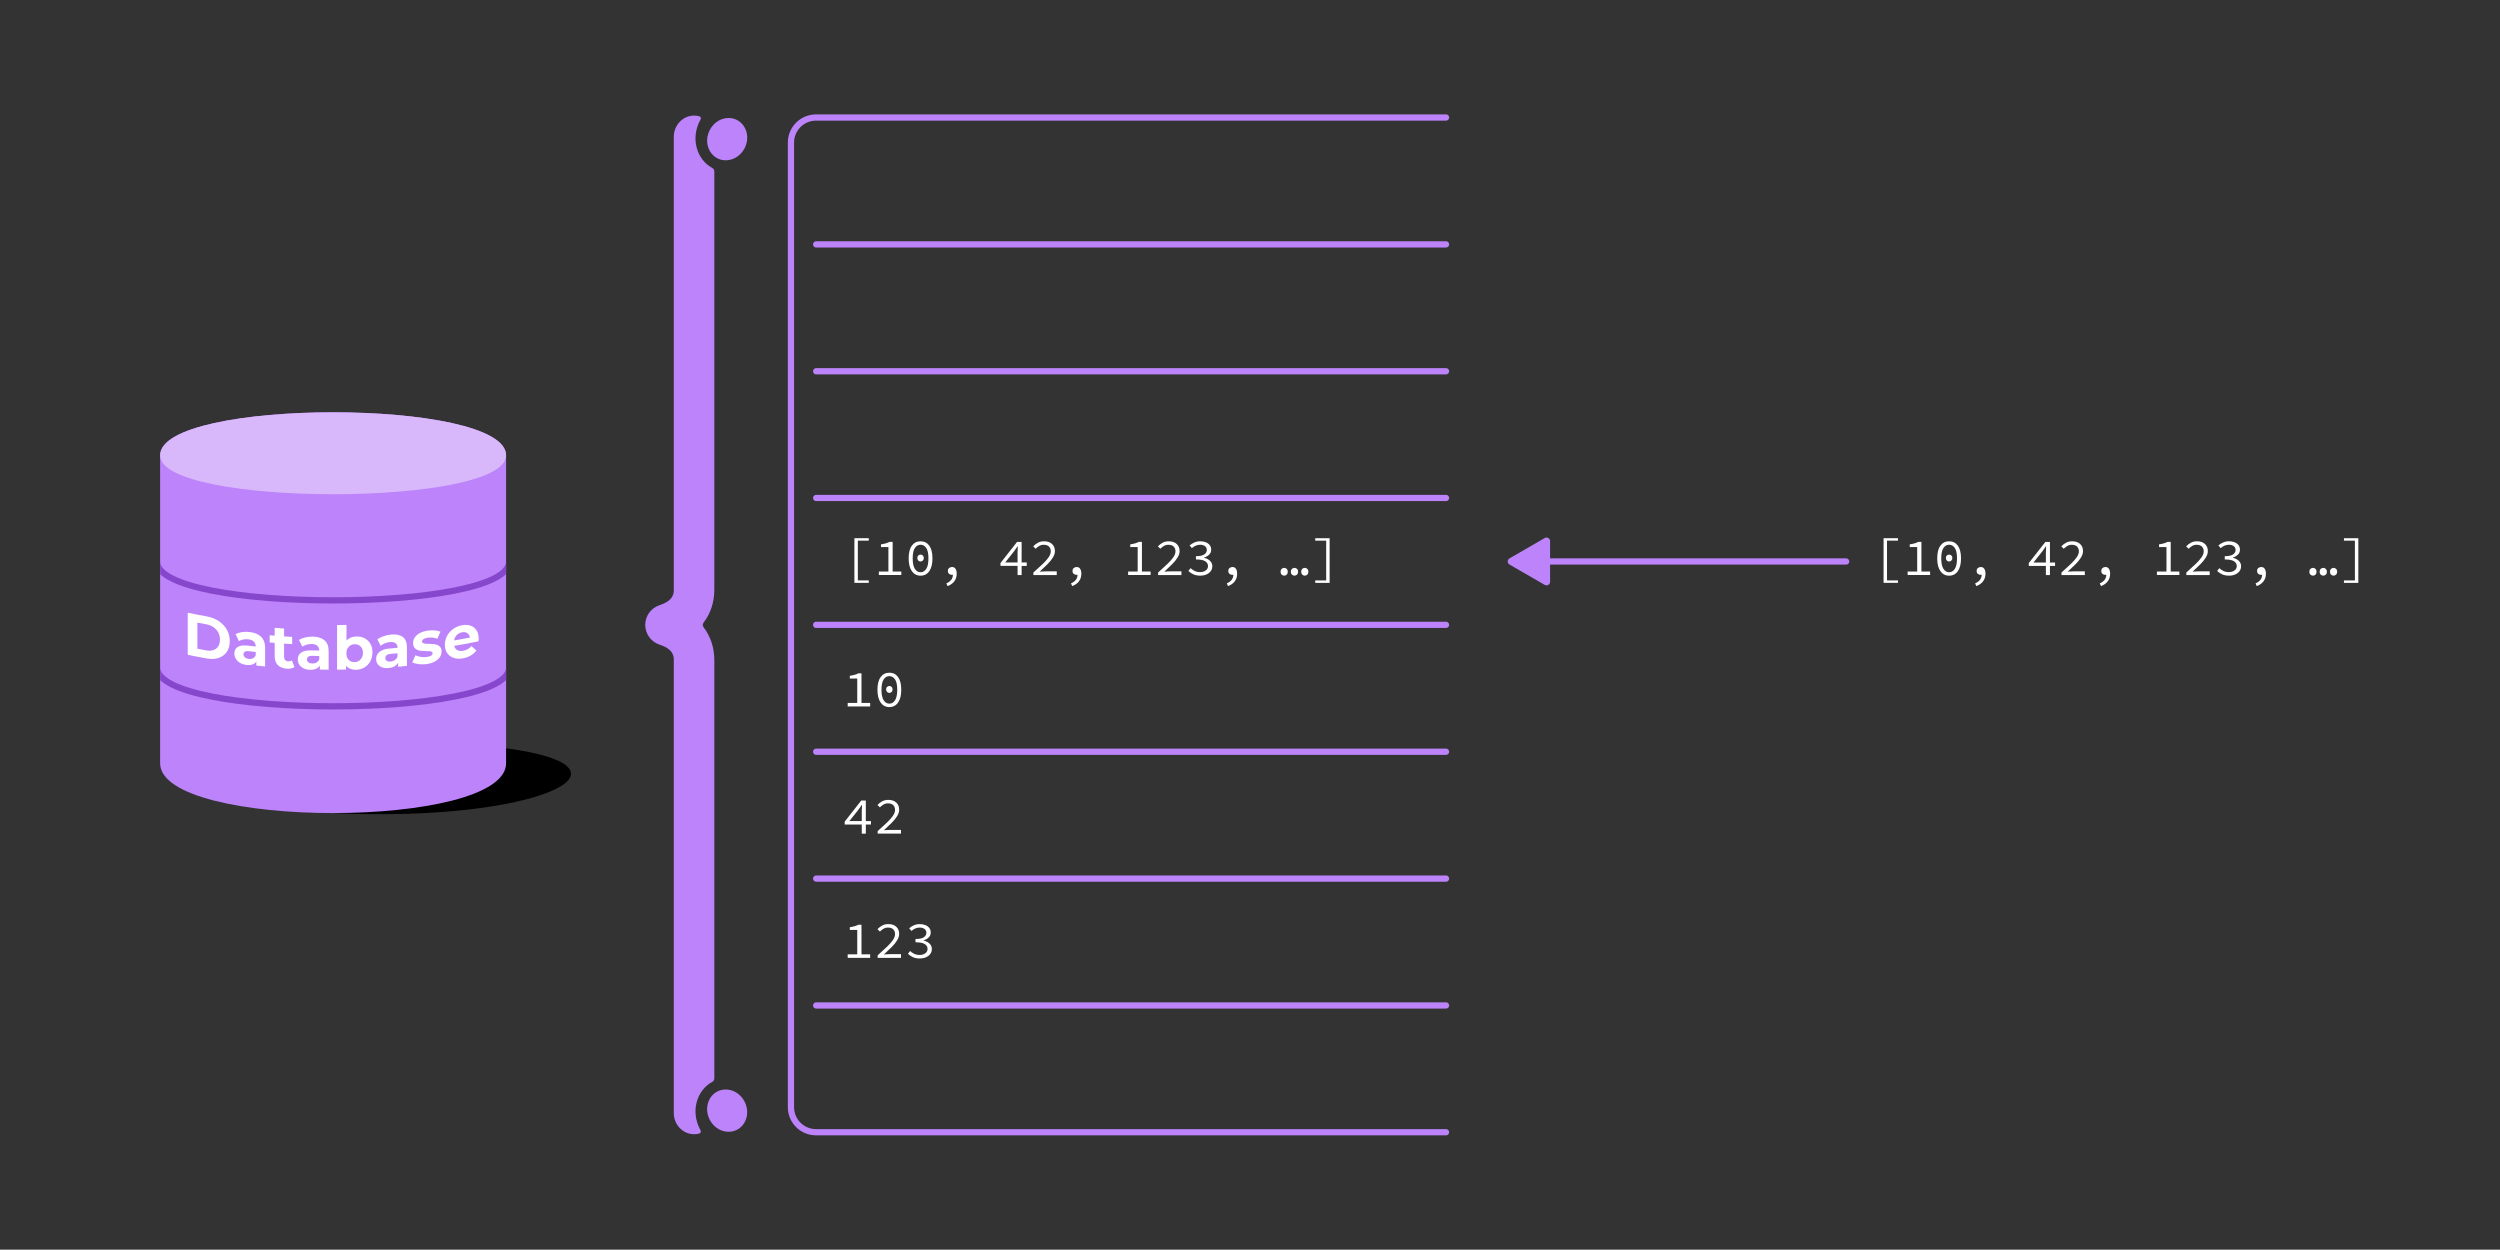 <?xml version="1.0" encoding="UTF-8" standalone="no"?>
<svg
   data-name="Layer 1"
   viewBox="0 0 1602 800.8"
   version="1.1"
   id="svg57"
   sodipodi:docname="packed-revive.svg"
   inkscape:version="1.3.2 (091e20e, 2023-11-25)"
   xmlns:inkscape="http://www.inkscape.org/namespaces/inkscape"
   xmlns:sodipodi="http://sodipodi.sourceforge.net/DTD/sodipodi-0.dtd"
   xmlns="http://www.w3.org/2000/svg"
   xmlns:svg="http://www.w3.org/2000/svg">
  <rect x="0" y="0" width="1602" height="800.8" fill="#333333" stroke="none"/>
  <sodipodi:namedview
     id="namedview57"
     pagecolor="#ffffff"
     bordercolor="#000000"
     borderopacity="0.25"
     inkscape:showpageshadow="2"
     inkscape:pageopacity="0.0"
     inkscape:pagecheckerboard="0"
     inkscape:deskcolor="#d1d1d1"
     inkscape:zoom="0.3102372"
     inkscape:cx="801"
     inkscape:cy="401.30584"
     inkscape:window-width="1392"
     inkscape:window-height="1212"
     inkscape:window-x="0"
     inkscape:window-y="25"
     inkscape:window-maximized="0"
     inkscape:current-layer="svg57" />
  <defs
     id="defs1">
    <style
       id="style1">.cls-1, .cls-2, .cls-3 {
        fill: none;
      }

      .cls-4 {
        clip-path: url(#a);
      }

      .cls-5 {
        fill: #fff;
      }

      .cls-6 {
        fill: #bc83fb;
      }

      .cls-7 {
        fill: #d8b7fb;
      }

      .cls-8 {
        fill: #242526;
      }

      .cls-2 {
        stroke: #bc83fb;
      }

      .cls-2, .cls-3 {
        stroke-linecap: round;
        stroke-miterlimit: 10;
        stroke-width: 4px;
      }

      .cls-3 {
        stroke: #8747cc;
      }</style>
    <clipPath
       id="a">
      <path
         class="cls-1"
         d="m324.3 291.8v197.3c0 42.56-221.7 42.56-221.7 0v-197.3c0-36.79 221.7-36.79 221.7 0z"
         id="path1" />
    </clipPath>
  </defs>
  <path
     d="m324.3 479.5-110.8 41.52c130.6 6.23 203.3-29.21 110.8-41.52z"
     id="path2" />
  <path
     class="cls-6"
     d="m324.3 291.8v197.3c0 42.56-221.7 42.56-221.7 0v-197.3c0-36.79 221.7-36.79 221.7 0z"
     id="path3" />
  <path
     class="cls-7"
     d="m324.3 291.8c0 33.22-221.7 33.22-221.7 0 0-36.79 221.7-36.79 221.7 0z"
     id="path4" />
  <g
     class="cls-4"
     clip-path="url(#a)"
     id="g6">
    <path
       class="cls-3"
       d="m326.3 359.8c0 33.23-225.7 33.23-225.7 0"
       id="path5" />
    <path
       class="cls-3"
       d="m326.3 427.7c0 33.23-225.7 33.23-225.7 0"
       id="path6" />
  </g>
  <path
     class="cls-5"
     d="m120.3 419.6v-26.96c4.85 1 7.28 1.47 12.14 2.34 2.91 0.52 5.47 1.51 7.7 2.99 2.22 1.48 3.96 3.3 5.22 5.49 1.25 2.19 1.88 4.66 1.88 7.4s-0.63 5-1.88 6.83-2.99 3.13-5.22 3.89c-2.22 0.76-4.79 0.88-7.7 0.36-4.87-0.87-7.3-1.34-12.14-2.34zm6.18-3.89c2.26 0.44 3.39 0.65 5.66 1.05 1.79 0.32 3.34 0.25 4.65-0.21 1.32-0.46 2.34-1.26 3.07-2.4s1.09-2.56 1.09-4.25-0.36-3.26-1.09-4.62-1.75-2.49-3.07-3.4c-1.32-0.9-2.87-1.51-4.65-1.83-2.26-0.41-3.4-0.62-5.66-1.05v16.71z"
     id="path7" />
  <path
     class="cls-5"
     d="m157.93,426.08c-1.62-.2-3-.65-4.16-1.35-1.15-.7-2.04-1.57-2.65-2.61-.62-1.03-.92-2.14-.92-3.32s.3-2.27.9-3.11c.6-.84,1.56-1.44,2.87-1.79,1.31-.36,3.01-.4,5.12-.15,2.2.26,3.31.39,5.51.62v3.5c-1.94-.21-2.91-.32-4.86-.55-1.41-.17-2.38-.06-2.91.34-.53.4-.79.94-.79,1.63,0,.77.3,1.42.9,1.94.6.52,1.43.85,2.48.98,1,.12,1.9-.01,2.7-.4.8-.39,1.37-1.02,1.73-1.91.37,1.15.56,1.72.93,2.87-.44,1.29-1.23,2.22-2.39,2.78-1.16.56-2.65.74-4.47.52Zm6.32.42c0-1.62,0-2.43,0-4.04-.15-.37-.23-.56-.39-.93v-7.24c0-1.28-.39-2.33-1.18-3.13-.78-.81-1.98-1.3-3.6-1.49-1.1-.13-2.19-.09-3.25.12-1.06.21-1.97.56-2.71,1.05-.86-1.79-1.29-2.69-2.15-4.49,1.13-.64,2.49-1.07,4.08-1.31,1.59-.23,3.21-.25,4.85-.06,3.16.37,5.61,1.37,7.36,3.04,1.75,1.67,2.62,4.07,2.62,7.23,0,4.73,0,7.09,0,11.82-2.25-.22-3.38-.33-5.63-.57Z"
     id="path8" />
  <path
     class="cls-5"
     d="m172.8 411.7v-4.62c5.76 0.51 8.64 0.72 14.41 1.05v4.62c-5.77-0.33-8.65-0.54-14.41-1.05zm10.97 16.79c-2.45-0.16-4.35-0.92-5.72-2.27-1.36-1.35-2.05-3.26-2.05-5.73v-18.18c2.41 0.2 3.62 0.29 6.03 0.45v18.1c0 0.87 0.23 1.56 0.7 2.07 0.46 0.51 1.09 0.79 1.89 0.84 0.95 0.06 1.77-0.15 2.44-0.62 0.65 1.73 0.97 2.6 1.62 4.33-0.62 0.4-1.36 0.69-2.22 0.86s-1.76 0.22-2.69 0.16z"
     id="path9" />
  <path
     class="cls-5"
     d="m198.6 429.2c-1.63-0.05-3.02-0.38-4.18-0.98s-2.05-1.39-2.67-2.37-0.93-2.06-0.93-3.24 0.3-2.3 0.91-3.19c0.61-0.9 1.57-1.58 2.88-2.05 1.32-0.47 3.03-0.67 5.15-0.61 2.21 0.07 3.32 0.09 5.54 0.13v3.5c-1.95-0.04-2.93-0.06-4.88-0.11-1.42-0.04-2.39 0.16-2.92 0.6s-0.79 1.01-0.79 1.7c0 0.77 0.3 1.39 0.91 1.86s1.44 0.72 2.5 0.75c1.01 0.03 1.91-0.18 2.71-0.64s1.38-1.14 1.74-2.06c0.37 1.12 0.56 1.67 0.93 2.79-0.44 1.33-1.24 2.33-2.4 2.99-1.16 0.67-2.66 0.98-4.49 0.92zm6.35-0.15v-4.04c-0.15-0.36-0.23-0.54-0.39-0.89v-7.24c0-1.28-0.39-2.29-1.18-3.03s-1.99-1.12-3.62-1.17c-1.11-0.03-2.2 0.1-3.27 0.41s-1.98 0.74-2.73 1.3c-0.87-1.72-1.3-2.58-2.17-4.3 1.13-0.74 2.5-1.3 4.1-1.67s3.22-0.54 4.88-0.49c3.17 0.09 5.64 0.87 7.39 2.38s2.63 3.84 2.63 7v11.82c-2.26-0.01-3.39-0.03-5.65-0.07z"
     id="path10" />
  <path
     class="cls-5"
     d="m216 429.1v-28.58c2.42-0.01 3.62-0.03 6.04-0.07v12.06c-0.15 2.45-0.23 3.68-0.39 6.13 0.05 2.46 0.07 3.7 0.12 6.16v4.24c-2.31 0.04-3.46 0.05-5.77 0.07zm12.31 0.08c-1.83 0.06-3.41-0.29-4.72-1.03-1.32-0.74-2.32-1.9-3.02-3.47s-1.05-3.56-1.05-5.97 0.37-4.45 1.1-6.02c0.74-1.58 1.76-2.76 3.08-3.56s2.85-1.22 4.61-1.28c1.96-0.06 3.72 0.3 5.28 1.11s2.8 1.98 3.71 3.52c0.92 1.54 1.37 3.41 1.37 5.59 0 2.16-0.46 4.06-1.37 5.7-0.92 1.64-2.15 2.94-3.71 3.89s-3.32 1.47-5.28 1.53zm-1.05-4.9c1.01-0.03 1.9-0.29 2.69-0.78s1.42-1.18 1.9-2.06 0.72-1.91 0.72-3.09-0.24-2.22-0.72-3.05-1.11-1.46-1.9-1.89-1.68-0.63-2.69-0.6-1.91 0.28-2.71 0.77-1.43 1.15-1.9 2.01c-0.46 0.86-0.7 1.89-0.7 3.09s0.23 2.2 0.7 3.05c0.46 0.85 1.1 1.5 1.9 1.94s1.7 0.65 2.71 0.62z"
     id="path11" />
  <path
     class="cls-5"
     d="m248.79,428.1c-1.62.12-3.01-.05-4.17-.53-1.16-.47-2.05-1.17-2.67-2.08-.62-.91-.93-1.96-.93-3.14,0-1.23.3-2.33.91-3.29.61-.96,1.57-1.75,2.88-2.36,1.31-.62,3.03-1,5.14-1.17,2.21-.18,3.31-.27,5.52-.47v3.5c-1.95.18-2.92.26-4.86.42-1.42.11-2.39.42-2.92.92-.53.5-.79,1.1-.79,1.79,0,.77.3,1.36.91,1.76.6.4,1.44.57,2.49.48,1-.08,1.91-.39,2.7-.94.8-.54,1.38-1.3,1.74-2.25.37,1.08.56,1.61.93,2.69-.44,1.38-1.23,2.46-2.39,3.26-1.16.79-2.65,1.27-4.48,1.41Zm6.33-.84v-4.04c-.15-.34-.23-.51-.39-.85v-7.24c0-1.28-.39-2.25-1.18-2.9-.79-.65-1.99-.91-3.61-.78-1.11.09-2.2.34-3.26.77-1.07.42-1.98.95-2.72,1.59-.87-1.62-1.3-2.43-2.16-4.06,1.13-.87,2.5-1.57,4.1-2.12,1.6-.55,3.22-.89,4.87-1.02,3.17-.26,5.62.26,7.37,1.58,1.75,1.32,2.62,3.55,2.62,6.71,0,4.73,0,7.09,0,11.82-2.25.23-3.38.34-5.63.55Z"
     id="path12" />
  <path
     class="cls-5"
     d="m273.16,425.57c-1.77.23-3.47.23-5.1,0-1.63-.23-2.92-.62-3.87-1.15.8-1.81,1.2-2.72,2-4.54.95.48,2.07.83,3.37,1.04,1.3.21,2.57.24,3.83.07,1.38-.18,2.36-.48,2.94-.9.58-.41.87-.92.87-1.51,0-.49-.23-.82-.67-1-.45-.18-1.04-.29-1.79-.31-.74-.03-1.56-.05-2.44-.06-.89-.01-1.78-.08-2.67-.18-.9-.11-1.72-.34-2.46-.69-.75-.35-1.34-.87-1.79-1.56-.45-.69-.67-1.63-.67-2.81,0-1.31.38-2.51,1.14-3.59.76-1.09,1.86-2.01,3.29-2.76,1.44-.75,3.16-1.26,5.16-1.52,1.41-.19,2.85-.23,4.31-.13,1.46.1,2.68.37,3.65.81-.8,1.83-1.2,2.75-2,4.57-1-.44-2-.7-3.02-.78-1.01-.08-1.99-.05-2.94.07-1.33.18-2.31.48-2.92.92-.62.44-.92.94-.92,1.5,0,.51.22.87.67,1.07.45.2,1.05.33,1.79.39.74.06,1.56.08,2.44.08.88,0,1.77.05,2.67.15.9.1,1.71.31,2.44.63.73.32,1.33.8,1.79,1.47.46.66.69,1.58.69,2.76,0,1.28-.38,2.48-1.15,3.58-.77,1.1-1.88,2.05-3.32,2.82-1.45.77-3.21,1.3-5.29,1.57Z"
     id="path13" />
  <path
     class="cls-5"
     d="m296.82,421.85c-2.35.43-4.41.33-6.18-.29-1.78-.62-3.15-1.66-4.12-3.11-.97-1.45-1.46-3.2-1.46-5.26s.48-4,1.44-5.76c.96-1.76,2.27-3.23,3.93-4.42,1.66-1.19,3.54-1.98,5.63-2.36,2.01-.37,3.83-.28,5.44.26,1.62.55,2.89,1.52,3.83,2.93.94,1.41,1.41,3.23,1.41,5.47,0,.23-.01.5-.04.8-.03.3-.05.58-.08.84-6.66,1.38-10,2-16.7,3.13v-3.51c5.44-.92,8.16-1.42,13.57-2.5-.92.6-1.37.9-2.29,1.49,0-1.08-.22-1.97-.65-2.69-.43-.71-1.03-1.22-1.8-1.53-.76-.3-1.66-.36-2.68-.18-1.02.19-1.92.57-2.7,1.16-.78.59-1.38,1.32-1.82,2.2-.43.88-.65,1.88-.65,2.98v.92c0,1.13.25,2.08.75,2.86.5.77,1.2,1.31,2.11,1.6.9.29,1.97.32,3.19.1,1.1-.2,2.06-.55,2.88-1.04.83-.49,1.58-1.14,2.27-1.94,1.27,1.14,1.9,1.7,3.17,2.83-.94,1.27-2.12,2.34-3.55,3.19-1.43.86-3.07,1.46-4.93,1.8Z"
     id="path14" />
  <path
     class="cls-5"
     d="m1207 373.5v-28.62h9.22v1.56h-7.02v25.49h7.02v1.56h-9.22z"
     id="path15" />
  <path
     class="cls-5"
     d="m1222.41,368.48v-2.26h6.12v-15.64h-4.76v-1.76c1.24-.18,2.29-.39,3.14-.65.85-.25,1.62-.56,2.31-.92h2.03v18.97h5.56v2.26h-14.41Z"
     id="path16" />
  <path
     class="cls-5"
     d="m1249 368.9c-2.35 0-4.21-0.97-5.58-2.9-1.36-1.93-2.05-4.66-2.05-8.19s0.68-6.29 2.05-8.15 3.22-2.8 5.58-2.8 4.24 0.93 5.59 2.8c1.35 1.86 2.03 4.58 2.03 8.15s-0.68 6.26-2.03 8.19-3.22 2.9-5.59 2.9zm0-2.2c1.49 0 2.7-0.72 3.64-2.16s1.41-3.68 1.41-6.72-0.47-5.29-1.41-6.67c-0.94-1.39-2.16-2.08-3.64-2.08s-2.7 0.69-3.64 2.08-1.41 3.61-1.41 6.67 0.47 5.28 1.41 6.72 2.16 2.16 3.64 2.16zm0-6.89c-0.56 0-1.04-0.2-1.45-0.6s-0.62-0.94-0.62-1.63 0.2-1.23 0.62-1.61c0.41-0.39 0.89-0.58 1.45-0.58s1.04 0.19 1.45 0.58 0.62 0.93 0.62 1.61-0.21 1.23-0.62 1.63-0.89 0.6-1.45 0.6z"
     id="path17" />
  <path
     class="cls-5"
     d="m1266.43,375.57l-.77-1.73c1.38-.62,2.41-1.38,3.1-2.26.69-.89,1.05-1.99,1.1-3.29-.09.02-.19.04-.3.05-.11.01-.22.02-.33.02-.71,0-1.32-.21-1.83-.63-.51-.42-.77-1.04-.77-1.86s.27-1.45.8-1.88c.53-.43,1.15-.65,1.86-.65.98,0,1.72.38,2.23,1.15s.77,1.8.77,3.11c0,1.95-.52,3.6-1.55,4.94-1.03,1.34-2.47,2.36-4.31,3.04Z"
     id="path18" />
  <path
     class="cls-5"
     d="m1311 368.5v-5.86h-10.95v-1.83l10.62-13.54h2.93v13.18h3.29v2.2h-3.29v5.86h-2.6zm-7.92-8.05h7.92v-6.59c0.02-0.58 0.05-1.2 0.08-1.88s0.06-1.3 0.08-1.88h-0.17c-0.33 0.51-0.69 1.03-1.07 1.55s-0.74 1.04-1.1 1.55l-5.76 7.25z"
     id="path19" />
  <path
     class="cls-5"
     d="m1321 368.5v-1.63c2.4-2.13 4.43-3.99 6.09-5.59s2.92-3.04 3.78-4.33c0.85-1.29 1.28-2.52 1.28-3.69s-0.38-2.22-1.13-3-1.92-1.17-3.49-1.17c-1 0-1.92 0.25-2.78 0.75-0.85 0.5-1.63 1.1-2.31 1.81l-1.56-1.56c0.95-0.98 1.99-1.76 3.1-2.35s2.41-0.88 3.89-0.88c2.13 0 3.82 0.57 5.06 1.71s1.86 2.66 1.86 4.54c0 1.33-0.41 2.68-1.23 4.04s-1.97 2.8-3.44 4.29-3.18 3.12-5.11 4.88c0.67-0.04 1.34-0.09 2.01-0.13 0.68-0.04 1.33-0.07 1.95-0.07h6.99v2.36h-14.94z"
     id="path20" />
  <path
     class="cls-5"
     d="m1346.31,375.57l-.77-1.73c1.38-.62,2.41-1.38,3.1-2.26.69-.89,1.05-1.99,1.1-3.29-.09.02-.19.04-.3.05-.11.01-.22.02-.33.02-.71,0-1.32-.21-1.83-.63-.51-.42-.77-1.04-.77-1.86s.27-1.45.8-1.88c.53-.43,1.15-.65,1.86-.65.98,0,1.72.38,2.23,1.15s.77,1.8.77,3.11c0,1.95-.52,3.6-1.55,4.94-1.03,1.34-2.47,2.36-4.31,3.04Z"
     id="path21" />
  <path
     class="cls-5"
     d="m1382.15,368.48v-2.26h6.12v-15.64h-4.76v-1.76c1.24-.18,2.29-.39,3.14-.65.85-.25,1.62-.56,2.31-.92h2.03v18.97h5.56v2.26h-14.41Z"
     id="path22" />
  <path
     class="cls-5"
     d="m1401 368.5v-1.63c2.4-2.13 4.43-3.99 6.09-5.59s2.92-3.04 3.78-4.33c0.85-1.29 1.28-2.52 1.28-3.69s-0.38-2.22-1.13-3-1.92-1.17-3.49-1.17c-1 0-1.92 0.25-2.78 0.75-0.85 0.5-1.63 1.1-2.31 1.81l-1.56-1.56c0.95-0.98 1.99-1.76 3.1-2.35s2.41-0.88 3.89-0.88c2.13 0 3.82 0.57 5.06 1.71s1.86 2.66 1.86 4.54c0 1.33-0.41 2.68-1.23 4.04s-1.97 2.8-3.44 4.29-3.18 3.12-5.11 4.88c0.67-0.04 1.34-0.09 2.01-0.13 0.68-0.04 1.33-0.07 1.95-0.07h6.99v2.36h-14.94z"
     id="path23" />
  <path
     class="cls-5"
     d="m1428.41,368.88c-1.82,0-3.36-.31-4.61-.92-1.25-.61-2.27-1.3-3.05-2.08l1.4-1.8c.71.67,1.56,1.25,2.56,1.76,1,.51,2.17.77,3.53.77,1.44,0,2.65-.35,3.63-1.06.98-.71,1.46-1.65,1.46-2.83,0-1.26-.59-2.29-1.76-3.06-1.18-.78-3.16-1.16-5.96-1.16v-2.1c2.51,0,4.29-.38,5.36-1.15,1.06-.77,1.6-1.7,1.6-2.81,0-1.04-.39-1.86-1.18-2.46-.79-.6-1.84-.9-3.15-.9-1,0-1.94.2-2.83.6-.89.4-1.69.92-2.4,1.56l-1.46-1.73c.89-.78,1.9-1.41,3.05-1.91,1.14-.5,2.39-.75,3.74-.75s2.52.21,3.58.63c1.05.42,1.89,1.03,2.51,1.83.62.8.93,1.77.93,2.93,0,1.29-.43,2.34-1.28,3.16-.85.82-1.94,1.45-3.25,1.9v.13c.95.2,1.83.54,2.61,1.02.79.48,1.43,1.08,1.91,1.81.49.73.73,1.59.73,2.56,0,1.24-.35,2.32-1.05,3.23-.7.91-1.62,1.61-2.78,2.1-1.15.49-2.44.73-3.86.73Z"
     id="path24" />
  <path
     class="cls-5"
     d="m1446.14,375.57l-.77-1.73c1.38-.62,2.41-1.38,3.1-2.26.69-.89,1.05-1.99,1.1-3.29-.09.02-.19.04-.3.05-.11.01-.22.02-.33.02-.71,0-1.32-.21-1.83-.63-.51-.42-.77-1.04-.77-1.86s.27-1.45.8-1.88c.53-.43,1.15-.65,1.86-.65.98,0,1.72.38,2.23,1.15s.77,1.8.77,3.11c0,1.95-.52,3.6-1.55,4.94-1.03,1.34-2.47,2.36-4.31,3.04Z"
     id="path25" />
  <path
     class="cls-5"
     d="m1482.15,368.88c-.64,0-1.19-.23-1.65-.7-.46-.47-.68-1.06-.68-1.8s.23-1.36.68-1.81,1-.68,1.65-.68,1.19.23,1.63.68c.44.45.67,1.06.67,1.81s-.22,1.33-.67,1.8c-.44.47-.99.7-1.63.7Zm6.59,0c-.64,0-1.19-.23-1.65-.7-.46-.47-.68-1.06-.68-1.8s.23-1.36.68-1.81c.45-.45,1-.68,1.65-.68s1.19.23,1.65.68c.46.45.68,1.06.68,1.81s-.23,1.33-.68,1.8c-.45.47-1,.7-1.65.7Zm6.59,0c-.62,0-1.16-.23-1.61-.7-.46-.47-.68-1.06-.68-1.8s.23-1.36.68-1.81.99-.68,1.61-.68,1.19.23,1.65.68c.45.45.68,1.06.68,1.81s-.23,1.33-.68,1.8c-.46.47-1,.7-1.65.7Z"
     id="path26" />
  <path
     class="cls-5"
     d="m1502 373.5v-1.56h7.02v-25.49h-7.02v-1.56h9.22v28.62h-9.22z"
     id="path27" />
  <path
     class="cls-2"
     d="m926.6 75.31h-403.7c-8.87 0-16.06 7.19-16.06 16.06v618.1c0 8.87 7.19 16.06 16.06 16.06h403.7"
     id="path28" />
  <line
     class="cls-2"
     x1="523"
     x2="926.6"
     y1="156.6"
     y2="156.6"
     id="line28" />
  <line
     class="cls-2"
     x1="523"
     x2="926.6"
     y1="237.9"
     y2="237.9"
     id="line29" />
  <line
     class="cls-2"
     x1="523"
     x2="926.6"
     y1="319.1"
     y2="319.1"
     id="line30" />
  <line
     class="cls-2"
     x1="523"
     x2="926.6"
     y1="400.4"
     y2="400.4"
     id="line31" />
  <line
     class="cls-2"
     x1="523"
     x2="926.6"
     y1="481.7"
     y2="481.7"
     id="line32" />
  <line
     class="cls-2"
     x1="523"
     x2="926.6"
     y1="563"
     y2="563"
     id="line33" />
  <line
     class="cls-2"
     x1="523"
     x2="926.6"
     y1="644.3"
     y2="644.3"
     id="line34" />
  <path
     class="cls-6"
     d="m413.46,400.43c.01,5.77,3.73,10.88,9.22,12.67,9.09,2.96,9.09,7.69,9.09,9.96v290.26c0,7.24,5.7,13.46,12.94,13.49,1.16,0,2.28-.14,3.35-.42.42-.11.77-.41.94-.81s.15-.86-.07-1.24c-.08-.14-.15-.27-.22-.41-6.44-12-2.07-25.39,7.72-30.69.82-.44,1.31-1.31,1.31-2.24v-267.92c0-8.09-2.4-15.26-6.87-21.13-.34-.44-.51-.97-.52-1.5,0-.53.18-1.05.52-1.5,4.47-5.86,6.87-13.03,6.87-21.13V109.88c0-.93-.49-1.8-1.31-2.24-9.79-5.3-14.16-18.7-7.72-30.69.07-.14.15-.27.22-.41.21-.38.24-.84.07-1.24s-.52-.7-.94-.81c-1.07-.28-2.19-.43-3.35-.42-7.24.02-12.94,6.25-12.94,13.49v290.26c0,2.27,0,7-9.09,9.96-5.49,1.79-9.21,6.9-9.22,12.67Z"
     id="path34" />
  <path
     class="cls-6"
     d="m476.9 719.6c5.16-8.48-0.73-20.36-10.6-21.39s-16.33 9.58-11.62 19.08 17.06 10.78 22.22 2.3z"
     id="path35" />
  <path
     class="cls-6"
     d="m454.7,83.57c4.71-9.5,17.06-10.78,22.22-2.3s-.73,20.36-10.6,21.39-16.33-9.58-11.62-19.08Z"
     id="path36" />
  <path
     class="cls-5"
     d="m547.5 373.5v-28.62h9.22v1.56h-7.02v25.49h7.02v1.56h-9.22z"
     id="path37" />
  <path
     class="cls-5"
     d="m563.17,368.48v-2.26h6.12v-15.64h-4.76v-1.76c1.24-.18,2.29-.39,3.14-.65.85-.25,1.62-.56,2.31-.92h2.03v18.97h5.56v2.26h-14.41Z"
     id="path38" />
  <path
     class="cls-5"
     d="m589.9 368.9c-2.35 0-4.21-0.97-5.58-2.9-1.36-1.93-2.05-4.66-2.05-8.19s0.68-6.29 2.05-8.15 3.22-2.8 5.58-2.8 4.24 0.93 5.59 2.8c1.35 1.86 2.03 4.58 2.03 8.15s-0.68 6.26-2.03 8.19-3.22 2.9-5.59 2.9zm0-2.2c1.49 0 2.7-0.72 3.64-2.16s1.41-3.68 1.41-6.72-0.47-5.29-1.41-6.67c-0.94-1.39-2.16-2.08-3.64-2.08s-2.7 0.69-3.64 2.08-1.41 3.61-1.41 6.67 0.47 5.28 1.41 6.72 2.16 2.16 3.64 2.16zm0-6.89c-0.56 0-1.04-0.2-1.45-0.6s-0.62-0.94-0.62-1.63 0.2-1.23 0.62-1.61c0.41-0.39 0.89-0.58 1.45-0.58s1.04 0.19 1.45 0.58 0.62 0.93 0.62 1.61-0.21 1.23-0.62 1.63-0.89 0.6-1.45 0.6z"
     id="path39" />
  <path
     class="cls-5"
     d="m607.2,375.57l-.77-1.73c1.38-.62,2.41-1.38,3.1-2.26.69-.89,1.05-1.99,1.1-3.29-.09.02-.19.04-.3.05-.11.01-.22.02-.33.02-.71,0-1.32-.21-1.83-.63-.51-.42-.77-1.04-.77-1.86s.27-1.45.8-1.88c.53-.43,1.15-.65,1.86-.65.98,0,1.72.38,2.23,1.15s.77,1.8.77,3.11c0,1.95-.52,3.6-1.55,4.94-1.03,1.34-2.47,2.36-4.31,3.04Z"
     id="path40" />
  <path
     class="cls-5"
     d="m652.06,368.48v-5.86h-10.95v-1.83l10.62-13.54h2.93v13.18h3.29v2.2h-3.29v5.86h-2.6Zm-7.92-8.05h7.92v-6.59c.02-.58.05-1.2.08-1.88.03-.68.06-1.3.08-1.88h-.17c-.33.51-.69,1.03-1.07,1.55-.38.52-.74,1.04-1.1,1.55l-5.76,7.25Z"
     id="path41" />
  <path
     class="cls-5"
     d="m662.2 368.5v-1.63c2.4-2.13 4.43-3.99 6.09-5.59s2.92-3.04 3.78-4.33c0.85-1.29 1.28-2.52 1.28-3.69s-0.38-2.22-1.13-3-1.92-1.17-3.49-1.17c-1 0-1.92 0.25-2.78 0.75-0.85 0.5-1.63 1.1-2.31 1.81l-1.56-1.56c0.95-0.98 1.99-1.76 3.1-2.35s2.41-0.88 3.89-0.88c2.13 0 3.82 0.57 5.06 1.71s1.86 2.66 1.86 4.54c0 1.33-0.41 2.68-1.23 4.04s-1.97 2.8-3.44 4.29-3.18 3.12-5.11 4.88c0.67-0.04 1.34-0.09 2.01-0.13 0.68-0.04 1.33-0.07 1.95-0.07h6.99v2.36h-14.94z"
     id="path42" />
  <path
     class="cls-5"
     d="m687.07,375.57l-.77-1.73c1.38-.62,2.41-1.38,3.1-2.26.69-.89,1.05-1.99,1.1-3.29-.09.02-.19.04-.3.05-.11.01-.22.02-.33.02-.71,0-1.32-.21-1.83-.63-.51-.42-.77-1.04-.77-1.86s.27-1.45.8-1.88c.53-.43,1.15-.65,1.86-.65.98,0,1.72.38,2.23,1.15s.77,1.8.77,3.11c0,1.95-.52,3.6-1.55,4.94-1.03,1.34-2.47,2.36-4.31,3.04Z"
     id="path43" />
  <path
     class="cls-5"
     d="m722.91,368.48v-2.26h6.12v-15.64h-4.76v-1.76c1.24-.18,2.29-.39,3.14-.65.85-.25,1.62-.56,2.31-.92h2.03v18.97h5.56v2.26h-14.41Z"
     id="path44" />
  <path
     class="cls-5"
     d="m742.1 368.5v-1.63c2.4-2.13 4.43-3.99 6.09-5.59s2.92-3.04 3.78-4.33c0.85-1.29 1.28-2.52 1.28-3.69s-0.38-2.22-1.13-3-1.92-1.17-3.49-1.17c-1 0-1.92 0.25-2.78 0.75-0.85 0.5-1.63 1.1-2.31 1.81l-1.56-1.56c0.95-0.98 1.99-1.76 3.1-2.35s2.41-0.88 3.89-0.88c2.13 0 3.82 0.57 5.06 1.71s1.86 2.66 1.86 4.54c0 1.33-0.41 2.68-1.23 4.04s-1.97 2.8-3.44 4.29-3.18 3.12-5.11 4.88c0.67-0.04 1.34-0.09 2.01-0.13 0.68-0.04 1.33-0.07 1.95-0.07h6.99v2.36h-14.94z"
     id="path45" />
  <path
     class="cls-5"
     d="m769.17,368.88c-1.82,0-3.36-.31-4.61-.92-1.25-.61-2.27-1.3-3.05-2.08l1.4-1.8c.71.67,1.56,1.25,2.56,1.76,1,.51,2.17.77,3.53.77,1.44,0,2.65-.35,3.63-1.06.98-.71,1.46-1.65,1.46-2.83,0-1.26-.59-2.29-1.76-3.06-1.18-.78-3.16-1.16-5.96-1.16v-2.1c2.51,0,4.29-.38,5.36-1.15,1.06-.77,1.6-1.7,1.6-2.81,0-1.04-.39-1.86-1.18-2.46-.79-.6-1.84-.9-3.15-.9-1,0-1.94.2-2.83.6-.89.4-1.69.92-2.4,1.56l-1.46-1.73c.89-.78,1.9-1.41,3.05-1.91,1.14-.5,2.39-.75,3.74-.75s2.52.21,3.58.63c1.05.42,1.89,1.03,2.51,1.83.62.8.93,1.77.93,2.93,0,1.29-.43,2.34-1.28,3.16-.85.82-1.94,1.45-3.25,1.9v.13c.95.2,1.83.54,2.61,1.02.79.48,1.43,1.08,1.91,1.81.49.73.73,1.59.73,2.56,0,1.24-.35,2.32-1.05,3.23-.7.91-1.62,1.61-2.78,2.1-1.15.49-2.44.73-3.86.73Z"
     id="path46" />
  <path
     class="cls-5"
     d="m786.91,375.57l-.77-1.73c1.38-.62,2.41-1.38,3.1-2.26.69-.89,1.05-1.99,1.1-3.29-.09.02-.19.04-.3.05-.11.01-.22.02-.33.02-.71,0-1.32-.21-1.83-.63-.51-.42-.77-1.04-.77-1.86s.27-1.45.8-1.88c.53-.43,1.15-.65,1.86-.65.98,0,1.72.38,2.23,1.15s.77,1.8.77,3.11c0,1.95-.52,3.6-1.55,4.94-1.03,1.34-2.47,2.36-4.31,3.04Z"
     id="path47" />
  <path
     class="cls-5"
     d="m822.91,368.88c-.64,0-1.19-.23-1.65-.7-.46-.47-.68-1.06-.68-1.8s.23-1.36.68-1.81,1-.68,1.65-.68,1.19.23,1.63.68c.44.45.67,1.06.67,1.81s-.22,1.33-.67,1.8c-.44.47-.99.7-1.63.7Zm6.59,0c-.64,0-1.19-.23-1.65-.7-.46-.47-.68-1.06-.68-1.8s.23-1.36.68-1.81c.45-.45,1-.68,1.65-.68s1.19.23,1.65.68c.46.45.68,1.06.68,1.81s-.23,1.33-.68,1.8c-.45.47-1,.7-1.65.7Zm6.59,0c-.62,0-1.16-.23-1.61-.7-.46-.47-.68-1.06-.68-1.8s.23-1.36.68-1.81.99-.68,1.61-.68,1.19.23,1.65.68c.45.45.68,1.06.68,1.81s-.23,1.33-.68,1.8c-.46.47-1,.7-1.65.7Z"
     id="path48" />
  <path
     class="cls-5"
     d="m842.8 373.5v-1.56h7.02v-25.49h-7.02v-1.56h9.22v28.62h-9.22z"
     id="path49" />
  <path
     class="cls-5"
     d="m552.22,534.2v-5.86h-10.95v-1.83l10.62-13.54h2.93v13.18h3.29v2.2h-3.29v5.86h-2.6Zm-7.92-8.05h7.92v-6.59c.02-.58.05-1.2.08-1.88s.06-1.3.08-1.88h-.17c-.33.51-.69,1.03-1.07,1.55-.38.52-.74,1.04-1.1,1.55l-5.76,7.25Z"
     id="path50" />
  <path
     class="cls-5"
     d="m562.4 534.2v-1.63c2.4-2.13 4.43-3.99 6.09-5.59s2.92-3.04 3.78-4.33c0.85-1.29 1.28-2.52 1.28-3.69s-0.38-2.22-1.13-3-1.92-1.17-3.49-1.17c-1 0-1.92 0.25-2.78 0.75-0.85 0.5-1.63 1.1-2.31 1.81l-1.56-1.56c0.95-0.98 1.99-1.76 3.1-2.35s2.41-0.88 3.89-0.88c2.13 0 3.82 0.57 5.06 1.71s1.86 2.66 1.86 4.54c0 1.33-0.41 2.68-1.23 4.04s-1.97 2.8-3.44 4.29c-1.48 1.5-3.18 3.12-5.11 4.88 0.67-0.04 1.34-0.09 2.01-0.13 0.68-0.04 1.33-0.07 1.95-0.07h6.99v2.36h-14.94z"
     id="path51" />
  <path
     class="cls-5"
     d="m543.2,613.81v-2.26h6.12v-15.64h-4.76v-1.76c1.24-.18,2.29-.39,3.14-.65s1.62-.56,2.31-.92h2.03v18.97h5.56v2.26h-14.41Z"
     id="path52" />
  <path
     class="cls-5"
     d="m562.4 613.8v-1.63c2.4-2.13 4.43-3.99 6.09-5.59s2.92-3.04 3.78-4.33c0.85-1.29 1.28-2.52 1.28-3.69s-0.38-2.22-1.13-3-1.92-1.17-3.49-1.17c-1 0-1.92 0.25-2.78 0.75-0.85 0.5-1.63 1.1-2.31 1.81l-1.56-1.56c0.95-0.98 1.99-1.76 3.1-2.35s2.41-0.88 3.89-0.88c2.13 0 3.82 0.57 5.06 1.71s1.86 2.66 1.86 4.54c0 1.33-0.41 2.68-1.23 4.04s-1.97 2.8-3.44 4.29c-1.48 1.5-3.18 3.12-5.11 4.88 0.67-0.04 1.34-0.09 2.01-0.13 0.68-0.04 1.33-0.07 1.95-0.07h6.99v2.36h-14.94z"
     id="path53" />
  <path
     class="cls-5"
     d="m589.46,614.21c-1.82,0-3.36-.31-4.61-.92-1.25-.61-2.27-1.3-3.05-2.08l1.4-1.8c.71.67,1.56,1.25,2.56,1.76,1,.51,2.17.77,3.53.77,1.44,0,2.65-.36,3.63-1.07.98-.71,1.46-1.65,1.46-2.83,0-1.26-.59-2.28-1.76-3.06-1.18-.78-3.16-1.17-5.96-1.17v-2.1c2.51,0,4.29-.38,5.36-1.15,1.06-.77,1.6-1.7,1.6-2.81,0-1.04-.39-1.86-1.18-2.46-.79-.6-1.84-.9-3.15-.9-1,0-1.94.2-2.83.6-.89.4-1.69.92-2.4,1.56l-1.46-1.73c.89-.78,1.9-1.41,3.05-1.91,1.14-.5,2.39-.75,3.74-.75s2.52.21,3.58.63c1.05.42,1.89,1.03,2.51,1.83.62.8.93,1.78.93,2.93,0,1.29-.43,2.34-1.28,3.16-.85.82-1.94,1.45-3.25,1.9v.13c.95.2,1.83.54,2.61,1.01.79.48,1.43,1.08,1.91,1.81.49.73.73,1.59.73,2.56,0,1.24-.35,2.32-1.05,3.23-.7.91-1.62,1.61-2.78,2.1-1.15.49-2.44.73-3.86.73Z"
     id="path54" />
  <path
     class="cls-5"
     d="m543.2,452.71v-2.26h6.12v-15.64h-4.76v-1.76c1.24-.18,2.29-.39,3.14-.65s1.62-.56,2.31-.92h2.03v18.97h5.56v2.26h-14.41Z"
     id="path55" />
  <path
     class="cls-5"
     d="m569.9 453.1c-2.35 0-4.21-0.96-5.58-2.9-1.36-1.93-2.05-4.66-2.05-8.19s0.68-6.29 2.05-8.15 3.22-2.8 5.58-2.8 4.24 0.93 5.59 2.8c1.35 1.86 2.03 4.58 2.03 8.15s-0.68 6.26-2.03 8.19-3.22 2.9-5.59 2.9zm0-2.2c1.49 0 2.7-0.72 3.64-2.16s1.41-3.68 1.41-6.72-0.47-5.29-1.41-6.67-2.16-2.08-3.64-2.08-2.7 0.69-3.64 2.08-1.41 3.61-1.41 6.67 0.47 5.28 1.41 6.72 2.16 2.16 3.64 2.16zm0-6.89c-0.56 0-1.04-0.2-1.45-0.6s-0.62-0.94-0.62-1.63 0.2-1.23 0.62-1.61c0.41-0.39 0.89-0.58 1.45-0.58s1.04 0.19 1.45 0.58 0.62 0.93 0.62 1.61-0.21 1.23-0.62 1.63-0.89 0.6-1.45 0.6z"
     id="path56" />
  <line
     class="cls-2"
     x1="983"
     x2="1183"
     y1="359.8"
     y2="359.8"
     id="line56" />
  <path
     class="cls-6"
     d="m967.29,361.76l22.58,13.04c1.52.88,3.43-.22,3.43-1.98v-26.07c0-1.76-1.91-2.86-3.43-1.98l-22.58,13.04c-1.52.88-1.52,3.08,0,3.96Z"
     id="path57" />
</svg>
